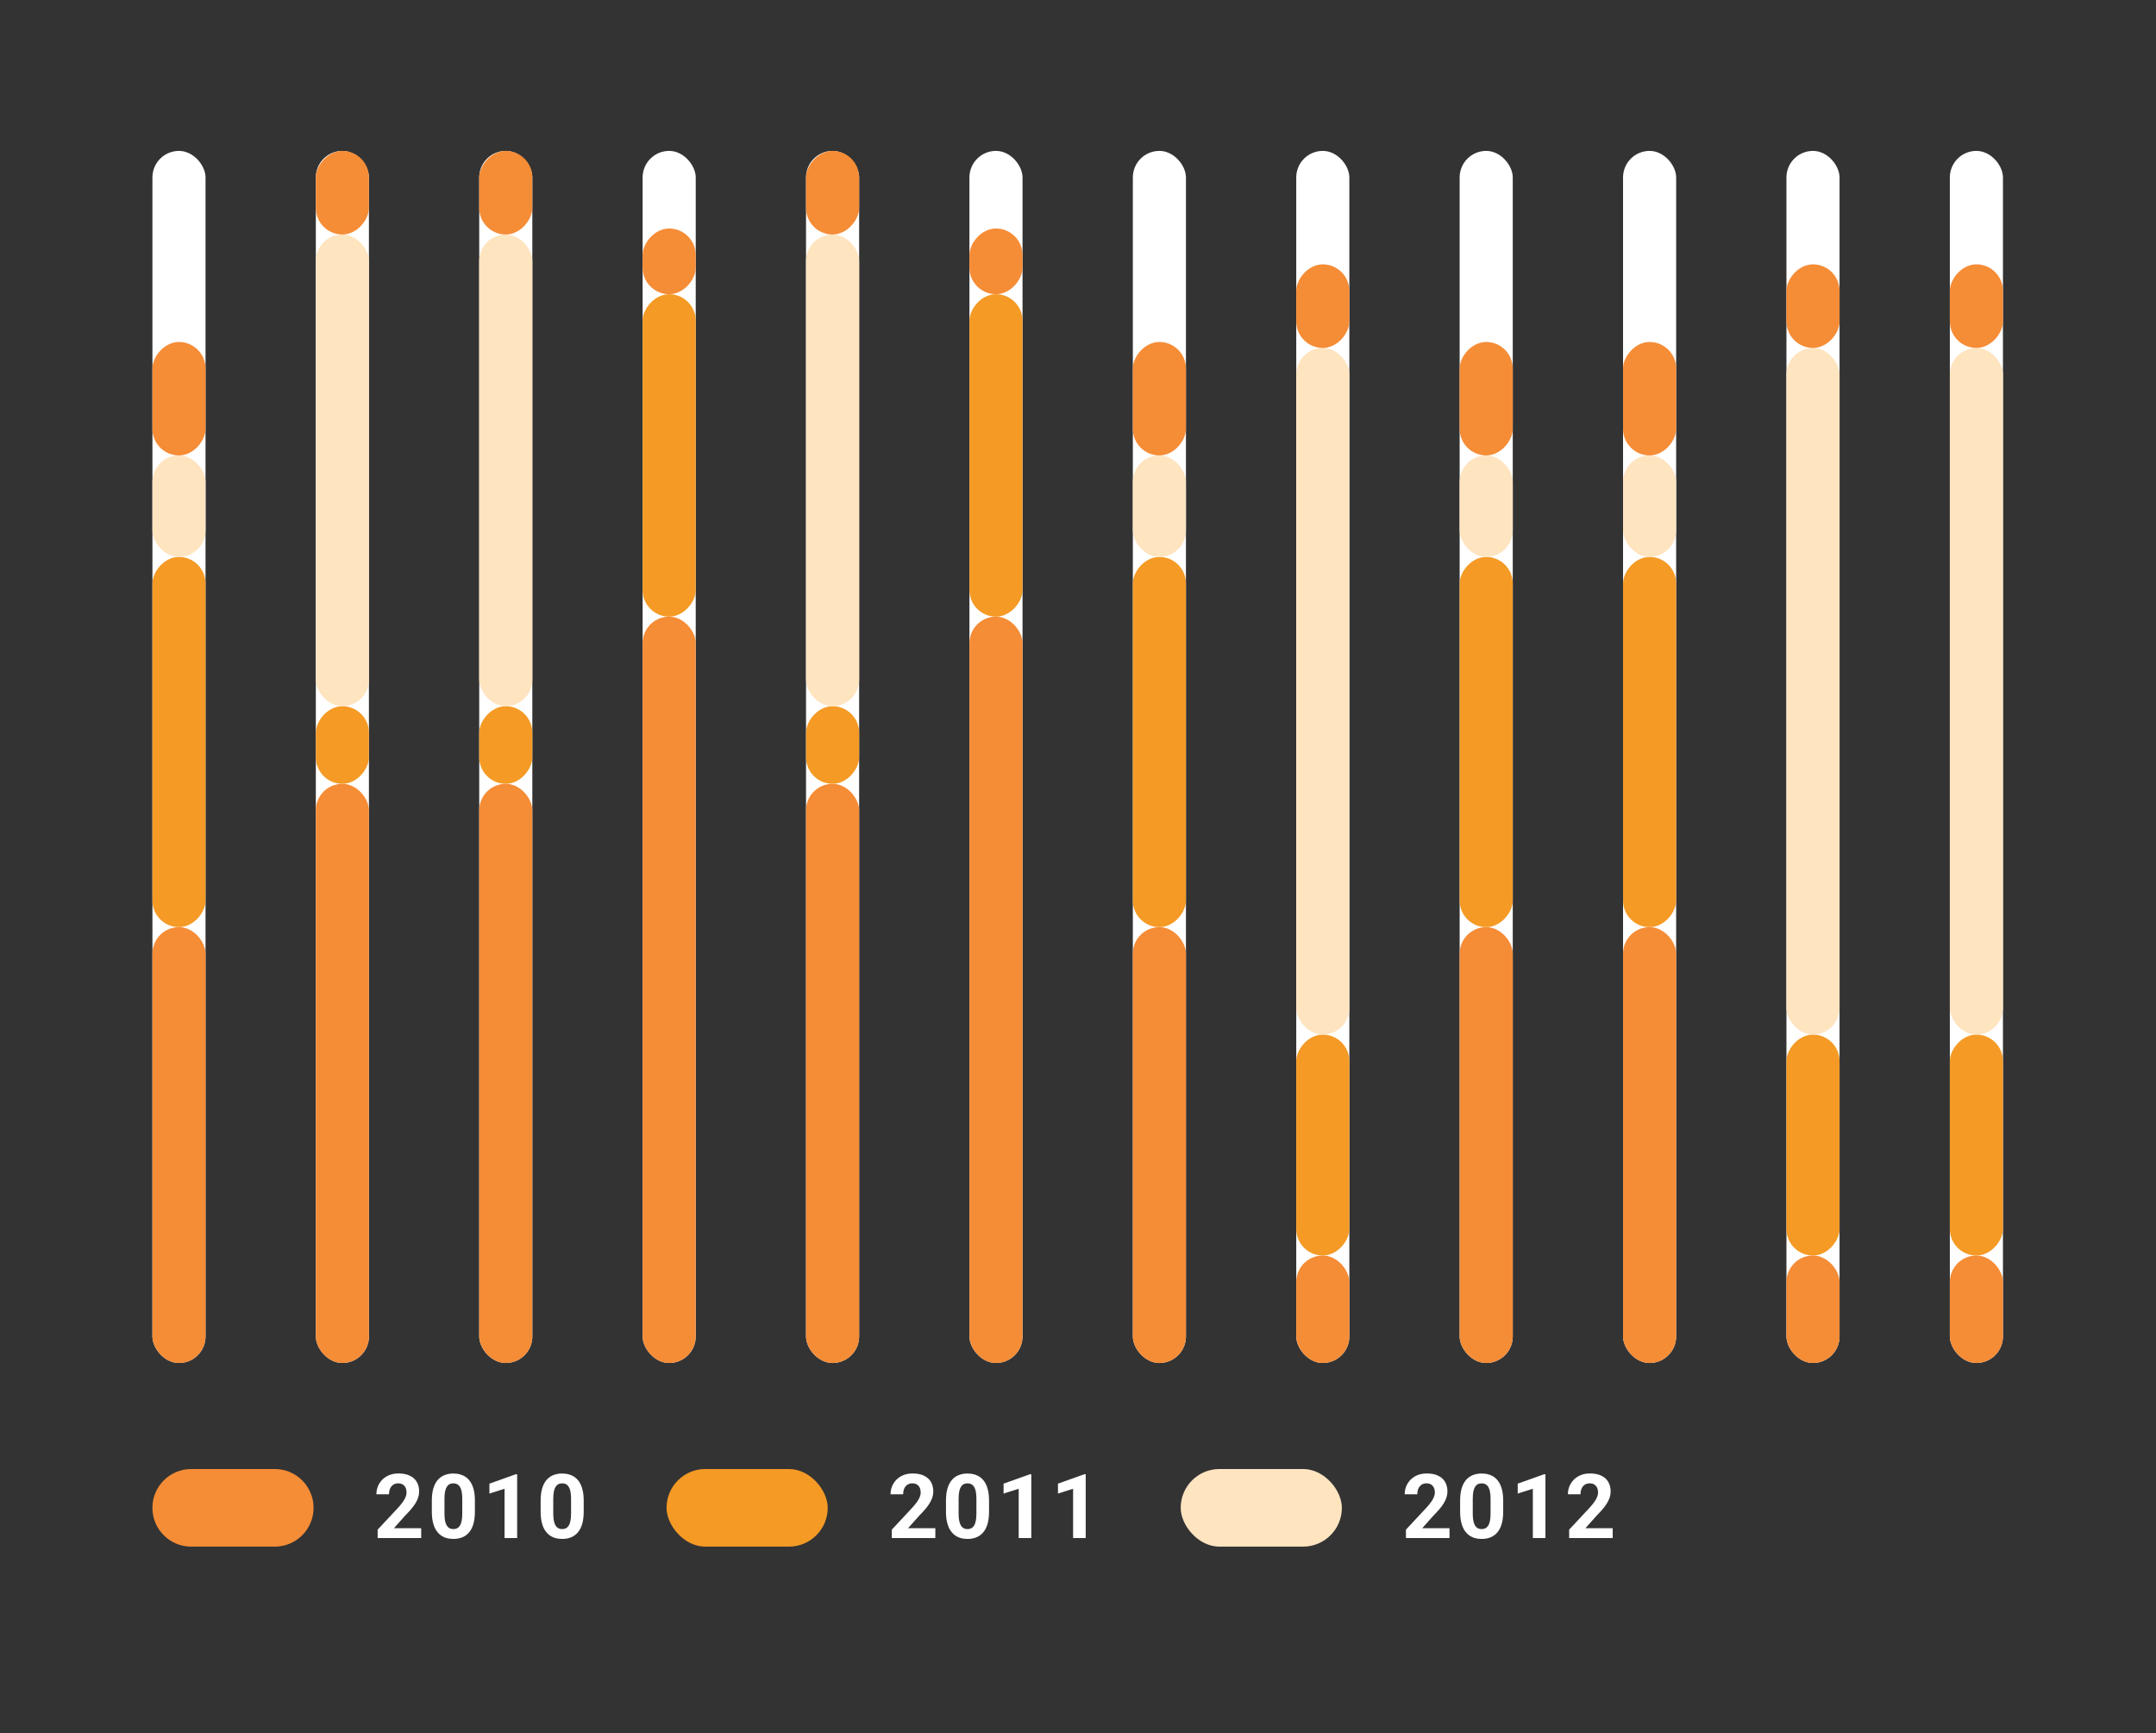 <svg width="214" height="172" viewBox="0 0 214 172" fill="none" xmlns="http://www.w3.org/2000/svg">
<rect x="0" y="0" width="214" height="172" fill="#333333" stroke="none"/>
<rect x="15.129" y="14.974" width="5.272" height="120.28" rx="2.636" fill="white"/>
<rect x="15.129" y="92.001" width="5.272" height="43.254" rx="2.636" fill="#F58C36"/>
<rect width="5.272" height="36.736" rx="2.636" transform="matrix(1 0 0 -1 15.129 92.001)" fill="#F49A25"/>
<rect x="15.129" y="45.192" width="5.272" height="10.073" rx="2.636" fill="#FFE4C0"/>
<rect width="5.272" height="11.258" rx="2.636" transform="matrix(1 0 0 -1 15.129 45.192)" fill="#F58C36"/>
<rect x="31.348" y="14.974" width="5.272" height="120.28" rx="2.636" fill="white"/>
<rect x="31.348" y="77.78" width="5.272" height="57.474" rx="2.636" fill="#F58C36"/>
<rect width="5.272" height="7.703" rx="2.636" transform="matrix(1 0 0 -1 31.348 77.78)" fill="#F49A25"/>
<rect x="31.348" y="23.27" width="5.272" height="46.809" rx="2.636" fill="#FFE4C0"/>
<rect width="5.272" height="8.295" rx="2.636" transform="matrix(1 0 0 -1 31.348 23.27)" fill="#F58C36"/>
<rect x="47.566" y="14.974" width="5.272" height="120.28" rx="2.636" fill="white"/>
<rect x="47.566" y="77.78" width="5.272" height="57.474" rx="2.636" fill="#F58C36"/>
<rect width="5.272" height="7.703" rx="2.636" transform="matrix(1 0 0 -1 47.566 77.78)" fill="#F49A25"/>
<rect x="47.566" y="23.27" width="5.272" height="46.809" rx="2.636" fill="#FFE4C0"/>
<rect width="5.272" height="8.295" rx="2.636" transform="matrix(1 0 0 -1 47.566 23.27)" fill="#F58C36"/>
<rect x="63.785" y="14.974" width="5.272" height="120.28" rx="2.636" fill="white"/>
<rect x="63.785" y="61.19" width="5.272" height="74.064" rx="2.636" fill="#F58C36"/>
<rect width="5.272" height="31.996" rx="2.636" transform="matrix(1 0 0 -1 63.785 61.19)" fill="#F49A25"/>
<rect width="5.272" height="6.518" rx="2.636" transform="matrix(1 0 0 -1 63.785 29.194)" fill="#F58C36"/>
<rect x="80.004" y="14.974" width="5.272" height="120.28" rx="2.636" fill="white"/>
<rect x="80.004" y="77.78" width="5.272" height="57.474" rx="2.636" fill="#F58C36"/>
<rect width="5.272" height="7.703" rx="2.636" transform="matrix(1 0 0 -1 80.004 77.78)" fill="#F49A25"/>
<rect x="80.004" y="23.27" width="5.272" height="46.809" rx="2.636" fill="#FFE4C0"/>
<rect width="5.272" height="8.295" rx="2.636" transform="matrix(1 0 0 -1 80.004 23.27)" fill="#F58C36"/>
<rect x="96.223" y="14.974" width="5.272" height="120.28" rx="2.636" fill="white"/>
<rect x="96.223" y="61.19" width="5.272" height="74.064" rx="2.636" fill="#F58C36"/>
<rect width="5.272" height="31.996" rx="2.636" transform="matrix(1 0 0 -1 96.223 61.19)" fill="#F49A25"/>
<rect width="5.272" height="6.518" rx="2.636" transform="matrix(1 0 0 -1 96.223 29.194)" fill="#F58C36"/>
<rect x="112.443" y="14.974" width="5.272" height="120.28" rx="2.636" fill="white"/>
<rect x="112.443" y="92.001" width="5.272" height="43.254" rx="2.636" fill="#F58C36"/>
<rect width="5.272" height="36.736" rx="2.636" transform="matrix(1 0 0 -1 112.443 92.001)" fill="#F49A25"/>
<rect x="112.443" y="45.192" width="5.272" height="10.073" rx="2.636" fill="#FFE4C0"/>
<rect width="5.272" height="11.258" rx="2.636" transform="matrix(1 0 0 -1 112.443 45.192)" fill="#F58C36"/>
<rect x="128.662" y="14.974" width="5.272" height="120.28" rx="2.636" fill="white"/>
<rect x="128.662" y="124.589" width="5.272" height="10.665" rx="2.636" fill="#F58C36"/>
<rect width="5.272" height="21.923" rx="2.636" transform="matrix(1 0 0 -1 128.662 124.589)" fill="#F49A25"/>
<rect x="128.662" y="34.527" width="5.272" height="68.139" rx="2.636" fill="#FFE4C0"/>
<rect width="5.272" height="8.295" rx="2.636" transform="matrix(1 0 0 -1 128.662 34.527)" fill="#F58C36"/>
<rect x="144.881" y="14.974" width="5.272" height="120.28" rx="2.636" fill="white"/>
<rect x="144.881" y="92.001" width="5.272" height="43.254" rx="2.636" fill="#F58C36"/>
<rect width="5.272" height="36.736" rx="2.636" transform="matrix(1 0 0 -1 144.881 92.001)" fill="#F49A25"/>
<rect x="144.881" y="45.192" width="5.272" height="10.073" rx="2.636" fill="#FFE4C0"/>
<rect width="5.272" height="11.258" rx="2.636" transform="matrix(1 0 0 -1 144.881 45.192)" fill="#F58C36"/>
<rect x="161.1" y="14.974" width="5.272" height="120.28" rx="2.636" fill="white"/>
<rect x="161.1" y="92.001" width="5.272" height="43.254" rx="2.636" fill="#F58C36"/>
<rect width="5.272" height="36.736" rx="2.636" transform="matrix(1 0 0 -1 161.1 92.001)" fill="#F49A25"/>
<rect x="161.1" y="45.192" width="5.272" height="10.073" rx="2.636" fill="#FFE4C0"/>
<rect width="5.272" height="11.258" rx="2.636" transform="matrix(1 0 0 -1 161.1 45.192)" fill="#F58C36"/>
<rect x="177.318" y="14.974" width="5.272" height="120.28" rx="2.636" fill="white"/>
<rect x="177.318" y="124.589" width="5.272" height="10.665" rx="2.636" fill="#F58C36"/>
<rect width="5.272" height="21.923" rx="2.636" transform="matrix(1 0 0 -1 177.318 124.589)" fill="#F49A25"/>
<rect x="177.318" y="34.527" width="5.272" height="68.139" rx="2.636" fill="#FFE4C0"/>
<rect width="5.272" height="8.295" rx="2.636" transform="matrix(1 0 0 -1 177.318 34.527)" fill="#F58C36"/>
<rect x="193.537" y="14.974" width="5.272" height="120.28" rx="2.636" fill="white"/>
<rect x="193.537" y="124.589" width="5.272" height="10.665" rx="2.636" fill="#F58C36"/>
<rect width="5.272" height="21.923" rx="2.636" transform="matrix(1 0 0 -1 193.537 124.589)" fill="#F49A25"/>
<rect x="193.537" y="34.527" width="5.272" height="68.139" rx="2.636" fill="#FFE4C0"/>
<rect width="5.272" height="8.295" rx="2.636" transform="matrix(1 0 0 -1 193.537 34.527)" fill="#F58C36"/>
<g clip-path="url(#clip0_1_50483)">
<path d="M15.127 149.626C15.127 147.499 16.851 145.774 18.978 145.774H27.273C29.401 145.774 31.125 147.499 31.125 149.626C31.125 151.753 29.401 153.477 27.273 153.477H18.978C16.851 153.477 15.127 151.753 15.127 149.626Z" fill="#F58C36"/>
<path d="M41.807 151.65V152.626H37.485V151.793L39.529 149.601C39.734 149.373 39.896 149.172 40.015 148.998C40.133 148.822 40.219 148.664 40.271 148.525C40.326 148.383 40.353 148.249 40.353 148.121C40.353 147.93 40.322 147.767 40.258 147.631C40.194 147.492 40.1 147.385 39.976 147.31C39.854 147.235 39.704 147.197 39.524 147.197C39.334 147.197 39.169 147.243 39.03 147.336C38.894 147.428 38.79 147.557 38.717 147.722C38.648 147.887 38.613 148.074 38.613 148.282H37.359C37.359 147.906 37.449 147.562 37.628 147.249C37.807 146.934 38.06 146.683 38.387 146.498C38.714 146.31 39.102 146.216 39.55 146.216C39.993 146.216 40.366 146.289 40.67 146.433C40.977 146.575 41.208 146.78 41.364 147.049C41.524 147.316 41.603 147.634 41.603 148.004C41.603 148.212 41.57 148.416 41.503 148.616C41.437 148.813 41.341 149.01 41.217 149.206C41.095 149.4 40.948 149.597 40.774 149.796C40.601 149.996 40.408 150.203 40.197 150.417L39.099 151.65H41.807ZM47.137 148.911V150.005C47.137 150.479 47.087 150.889 46.986 151.233C46.884 151.574 46.738 151.855 46.547 152.075C46.359 152.292 46.135 152.452 45.875 152.557C45.614 152.661 45.325 152.713 45.007 152.713C44.752 152.713 44.515 152.681 44.295 152.617C44.075 152.551 43.877 152.448 43.7 152.309C43.527 152.17 43.376 151.995 43.249 151.784C43.125 151.57 43.029 151.315 42.963 151.02C42.896 150.725 42.863 150.387 42.863 150.005V148.911C42.863 148.437 42.913 148.03 43.015 147.692C43.119 147.35 43.265 147.071 43.453 146.854C43.644 146.637 43.87 146.478 44.13 146.377C44.39 146.273 44.68 146.221 44.998 146.221C45.252 146.221 45.488 146.254 45.705 146.32C45.925 146.384 46.123 146.484 46.3 146.62C46.476 146.756 46.627 146.931 46.751 147.145C46.876 147.356 46.971 147.609 47.038 147.904C47.104 148.197 47.137 148.532 47.137 148.911ZM45.883 150.17V148.742C45.883 148.513 45.87 148.314 45.844 148.143C45.821 147.972 45.785 147.828 45.736 147.709C45.687 147.588 45.626 147.489 45.553 147.414C45.481 147.339 45.399 147.284 45.306 147.249C45.214 147.214 45.111 147.197 44.998 147.197C44.856 147.197 44.73 147.224 44.62 147.279C44.513 147.334 44.422 147.423 44.347 147.544C44.272 147.663 44.214 147.822 44.173 148.022C44.136 148.218 44.117 148.458 44.117 148.742V150.17C44.117 150.398 44.129 150.599 44.152 150.773C44.178 150.947 44.215 151.096 44.264 151.22C44.317 151.341 44.377 151.441 44.447 151.519C44.519 151.595 44.602 151.65 44.694 151.684C44.79 151.719 44.894 151.736 45.007 151.736C45.145 151.736 45.269 151.709 45.376 151.654C45.485 151.596 45.578 151.506 45.653 151.385C45.731 151.26 45.789 151.098 45.827 150.899C45.864 150.699 45.883 150.456 45.883 150.17ZM51.331 146.294V152.626H50.081V147.735L48.579 148.212V147.227L51.196 146.294H51.331ZM57.937 148.911V150.005C57.937 150.479 57.886 150.889 57.785 151.233C57.684 151.574 57.538 151.855 57.347 152.075C57.159 152.292 56.934 152.452 56.674 152.557C56.414 152.661 56.124 152.713 55.806 152.713C55.551 152.713 55.314 152.681 55.094 152.617C54.874 152.551 54.676 152.448 54.5 152.309C54.326 152.17 54.176 151.995 54.048 151.784C53.924 151.57 53.829 151.315 53.762 151.02C53.696 150.725 53.662 150.387 53.662 150.005V148.911C53.662 148.437 53.713 148.03 53.814 147.692C53.918 147.35 54.065 147.071 54.252 146.854C54.444 146.637 54.669 146.478 54.929 146.377C55.19 146.273 55.479 146.221 55.797 146.221C56.052 146.221 56.288 146.254 56.505 146.32C56.725 146.384 56.923 146.484 57.099 146.62C57.276 146.756 57.426 146.931 57.551 147.145C57.675 147.356 57.771 147.609 57.837 147.904C57.904 148.197 57.937 148.532 57.937 148.911ZM56.683 150.17V148.742C56.683 148.513 56.67 148.314 56.644 148.143C56.62 147.972 56.584 147.828 56.535 147.709C56.486 147.588 56.425 147.489 56.353 147.414C56.281 147.339 56.198 147.284 56.106 147.249C56.013 147.214 55.91 147.197 55.797 147.197C55.656 147.197 55.53 147.224 55.42 147.279C55.313 147.334 55.222 147.423 55.147 147.544C55.071 147.663 55.013 147.822 54.973 148.022C54.935 148.218 54.916 148.458 54.916 148.742V150.17C54.916 150.398 54.928 150.599 54.951 150.773C54.977 150.947 55.015 151.096 55.064 151.22C55.116 151.341 55.177 151.441 55.246 151.519C55.319 151.595 55.401 151.65 55.494 151.684C55.589 151.719 55.693 151.736 55.806 151.736C55.945 151.736 56.068 151.709 56.175 151.654C56.285 151.596 56.377 151.506 56.453 151.385C56.531 151.26 56.589 151.098 56.626 150.899C56.664 150.699 56.683 150.456 56.683 150.17Z" fill="white"/>
<rect x="66.16" y="145.774" width="15.998" height="7.703" rx="3.851" fill="#F49A25"/>
<path d="M92.84 151.65V152.626H88.518V151.793L90.562 149.601C90.767 149.373 90.929 149.172 91.048 148.998C91.167 148.822 91.252 148.664 91.304 148.525C91.359 148.383 91.386 148.249 91.386 148.121C91.386 147.93 91.355 147.767 91.291 147.631C91.227 147.492 91.133 147.385 91.009 147.31C90.887 147.235 90.737 147.197 90.558 147.197C90.367 147.197 90.202 147.243 90.063 147.336C89.927 147.428 89.823 147.557 89.75 147.722C89.681 147.887 89.646 148.074 89.646 148.282H88.392C88.392 147.906 88.482 147.562 88.661 147.249C88.841 146.934 89.094 146.683 89.421 146.498C89.748 146.31 90.135 146.216 90.584 146.216C91.026 146.216 91.4 146.289 91.703 146.433C92.01 146.575 92.241 146.78 92.398 147.049C92.557 147.316 92.636 147.634 92.636 148.004C92.636 148.212 92.603 148.416 92.537 148.616C92.47 148.813 92.374 149.01 92.25 149.206C92.129 149.4 91.981 149.597 91.808 149.796C91.634 149.996 91.442 150.203 91.23 150.417L90.132 151.65H92.84ZM98.171 148.911V150.005C98.171 150.479 98.12 150.889 98.019 151.233C97.918 151.574 97.771 151.855 97.58 152.075C97.392 152.292 97.168 152.452 96.908 152.557C96.647 152.661 96.358 152.713 96.04 152.713C95.785 152.713 95.548 152.681 95.328 152.617C95.108 152.551 94.91 152.448 94.734 152.309C94.56 152.17 94.409 151.995 94.282 151.784C94.158 151.57 94.062 151.315 93.996 151.02C93.929 150.725 93.896 150.387 93.896 150.005V148.911C93.896 148.437 93.947 148.03 94.048 147.692C94.152 147.35 94.298 147.071 94.486 146.854C94.677 146.637 94.903 146.478 95.163 146.377C95.424 146.273 95.713 146.221 96.031 146.221C96.286 146.221 96.522 146.254 96.739 146.32C96.958 146.384 97.157 146.484 97.333 146.62C97.51 146.756 97.66 146.931 97.784 147.145C97.909 147.356 98.004 147.609 98.071 147.904C98.137 148.197 98.171 148.532 98.171 148.911ZM96.916 150.17V148.742C96.916 148.513 96.903 148.314 96.877 148.143C96.854 147.972 96.818 147.828 96.769 147.709C96.72 147.588 96.659 147.489 96.587 147.414C96.514 147.339 96.432 147.284 96.339 147.249C96.247 147.214 96.144 147.197 96.031 147.197C95.889 147.197 95.763 147.224 95.654 147.279C95.546 147.334 95.455 147.423 95.38 147.544C95.305 147.663 95.247 147.822 95.207 148.022C95.169 148.218 95.15 148.458 95.15 148.742V150.17C95.15 150.398 95.162 150.599 95.185 150.773C95.211 150.947 95.249 151.096 95.298 151.22C95.35 151.341 95.411 151.441 95.48 151.519C95.552 151.595 95.635 151.65 95.727 151.684C95.823 151.719 95.927 151.736 96.04 151.736C96.179 151.736 96.302 151.709 96.409 151.654C96.519 151.596 96.611 151.506 96.686 151.385C96.765 151.26 96.822 151.098 96.86 150.899C96.898 150.699 96.916 150.456 96.916 150.17ZM102.364 146.294V152.626H101.114V147.735L99.613 148.212V147.227L102.229 146.294H102.364ZM107.764 146.294V152.626H106.514V147.735L105.012 148.212V147.227L107.629 146.294H107.764Z" fill="white"/>
<rect x="117.193" y="145.774" width="15.998" height="7.703" rx="3.851" fill="#FFE4C0"/>
<path d="M143.874 151.65V152.626H139.551V151.793L141.595 149.601C141.801 149.373 141.963 149.172 142.081 148.998C142.2 148.822 142.285 148.664 142.337 148.525C142.392 148.383 142.42 148.249 142.42 148.121C142.42 147.93 142.388 147.767 142.324 147.631C142.261 147.492 142.167 147.385 142.042 147.31C141.921 147.235 141.77 147.197 141.591 147.197C141.4 147.197 141.235 147.243 141.096 147.336C140.96 147.428 140.856 147.557 140.784 147.722C140.714 147.887 140.679 148.074 140.679 148.282H139.425C139.425 147.906 139.515 147.562 139.694 147.249C139.874 146.934 140.127 146.683 140.454 146.498C140.781 146.31 141.168 146.216 141.617 146.216C142.06 146.216 142.433 146.289 142.737 146.433C143.043 146.575 143.275 146.78 143.431 147.049C143.59 147.316 143.67 147.634 143.67 148.004C143.67 148.212 143.636 148.416 143.57 148.616C143.503 148.813 143.408 149.01 143.283 149.206C143.162 149.4 143.014 149.597 142.841 149.796C142.667 149.996 142.475 150.203 142.263 150.417L141.166 151.65H143.874ZM149.204 148.911V150.005C149.204 150.479 149.153 150.889 149.052 151.233C148.951 151.574 148.805 151.855 148.614 152.075C148.426 152.292 148.201 152.452 147.941 152.557C147.681 152.661 147.391 152.713 147.073 152.713C146.818 152.713 146.581 152.681 146.361 152.617C146.141 152.551 145.943 152.448 145.767 152.309C145.593 152.17 145.443 151.995 145.315 151.784C145.191 151.57 145.096 151.315 145.029 151.02C144.962 150.725 144.929 150.387 144.929 150.005V148.911C144.929 148.437 144.98 148.03 145.081 147.692C145.185 147.35 145.331 147.071 145.519 146.854C145.71 146.637 145.936 146.478 146.196 146.377C146.457 146.273 146.746 146.221 147.064 146.221C147.319 146.221 147.555 146.254 147.772 146.32C147.992 146.384 148.19 146.484 148.366 146.62C148.543 146.756 148.693 146.931 148.818 147.145C148.942 147.356 149.037 147.609 149.104 147.904C149.171 148.197 149.204 148.532 149.204 148.911ZM147.95 150.17V148.742C147.95 148.513 147.937 148.314 147.911 148.143C147.887 147.972 147.851 147.828 147.802 147.709C147.753 147.588 147.692 147.489 147.62 147.414C147.548 147.339 147.465 147.284 147.372 147.249C147.28 147.214 147.177 147.197 147.064 147.197C146.923 147.197 146.797 147.224 146.687 147.279C146.58 147.334 146.489 147.423 146.413 147.544C146.338 147.663 146.28 147.822 146.24 148.022C146.202 148.218 146.183 148.458 146.183 148.742V150.17C146.183 150.398 146.195 150.599 146.218 150.773C146.244 150.947 146.282 151.096 146.331 151.22C146.383 151.341 146.444 151.441 146.513 151.519C146.586 151.595 146.668 151.65 146.761 151.684C146.856 151.719 146.96 151.736 147.073 151.736C147.212 151.736 147.335 151.709 147.442 151.654C147.552 151.596 147.644 151.506 147.72 151.385C147.798 151.26 147.856 151.098 147.893 150.899C147.931 150.699 147.95 150.456 147.95 150.17ZM153.397 146.294V152.626H152.147V147.735L150.646 148.212V147.227L153.263 146.294H153.397ZM160.073 151.65V152.626H155.75V151.793L157.794 149.601C158 149.373 158.162 149.172 158.28 148.998C158.399 148.822 158.484 148.664 158.537 148.525C158.591 148.383 158.619 148.249 158.619 148.121C158.619 147.93 158.587 147.767 158.523 147.631C158.46 147.492 158.366 147.385 158.241 147.31C158.12 147.235 157.969 147.197 157.79 147.197C157.599 147.197 157.434 147.243 157.295 147.336C157.159 147.428 157.055 147.557 156.983 147.722C156.913 147.887 156.879 148.074 156.879 148.282H155.625C155.625 147.906 155.714 147.562 155.894 147.249C156.073 146.934 156.326 146.683 156.653 146.498C156.98 146.31 157.368 146.216 157.816 146.216C158.259 146.216 158.632 146.289 158.936 146.433C159.242 146.575 159.474 146.78 159.63 147.049C159.789 147.316 159.869 147.634 159.869 148.004C159.869 148.212 159.836 148.416 159.769 148.616C159.702 148.813 159.607 149.01 159.483 149.206C159.361 149.4 159.214 149.597 159.04 149.796C158.866 149.996 158.674 150.203 158.463 150.417L157.365 151.65H160.073Z" fill="white"/>
</g>
<defs>
<clipPath id="clip0_1_50483">
<rect width="183.68" height="14.018" fill="white" transform="translate(15.127 142.617)"/>
</clipPath>
</defs>
</svg>
